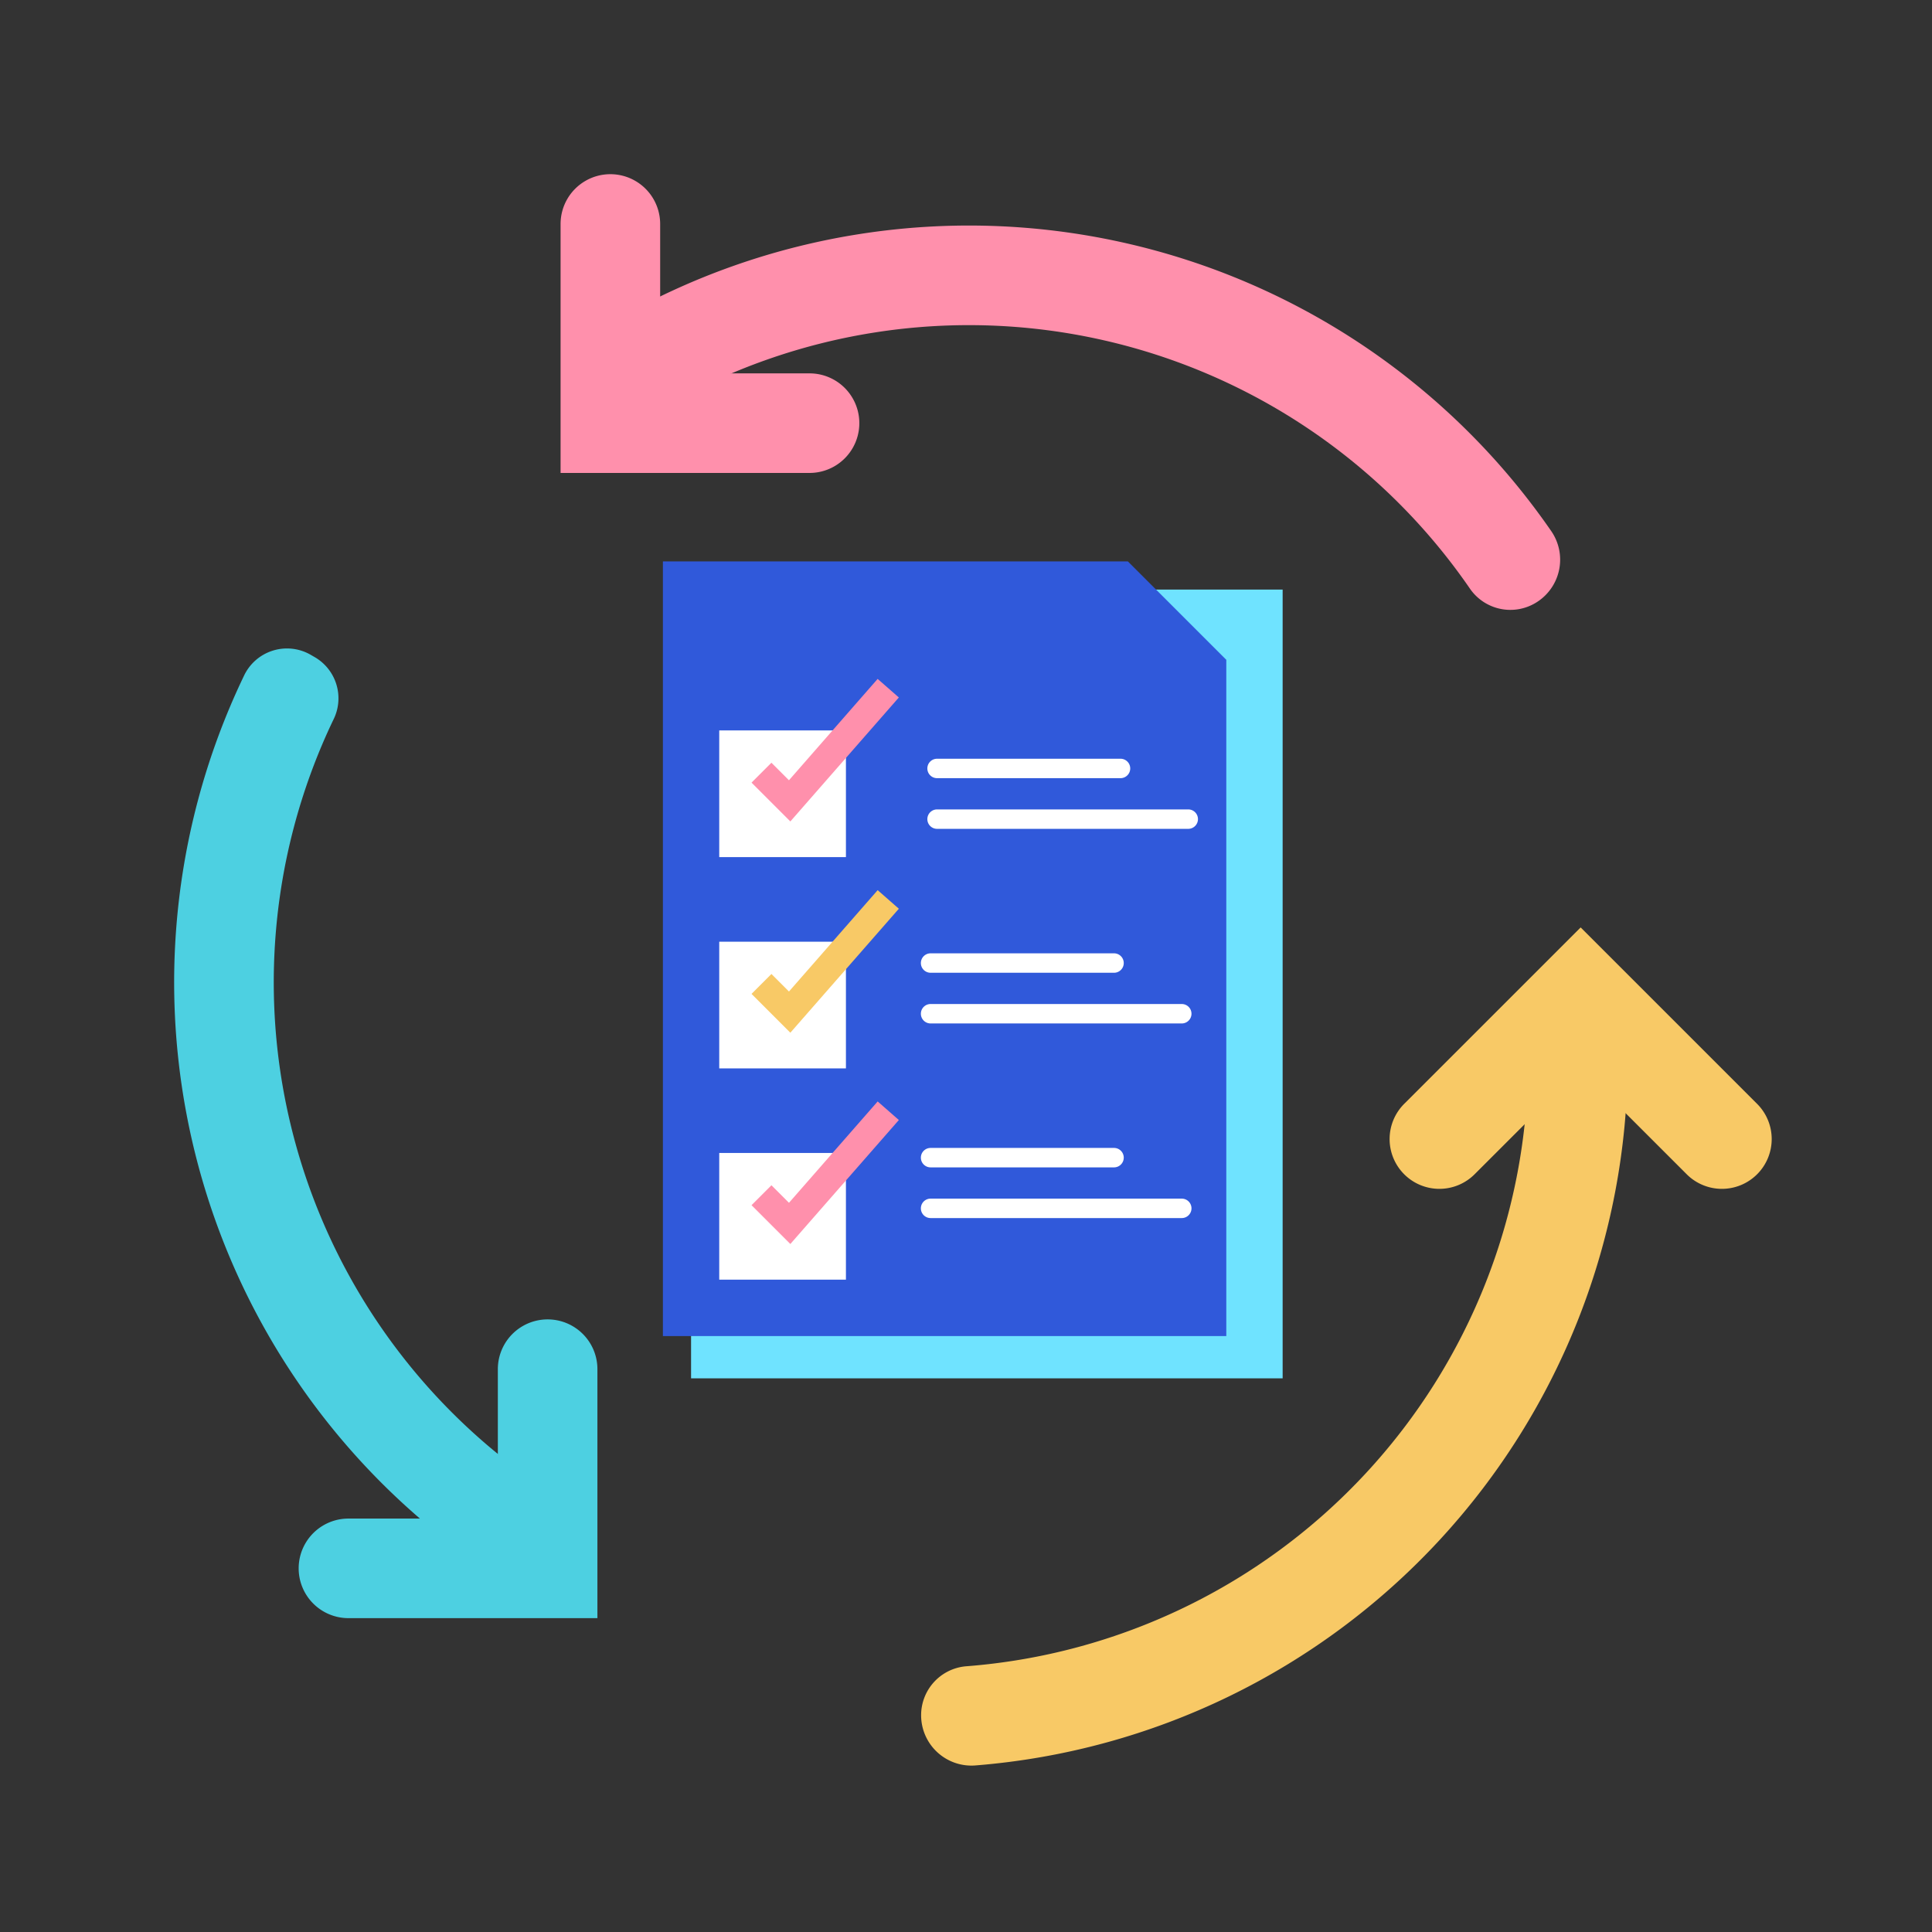 <svg xmlns="http://www.w3.org/2000/svg" width="122" height="122" viewBox="0 0 122 122">
  <rect x="0" y="0" width="122" height="122" fill="#333333" stroke="none"/>
  <g id="Role_base_reports" data-name="Role base reports" transform="translate(-1105 -3551)">
    <rect id="Rectangle_3780" data-name="Rectangle 3780" width="122" height="122" transform="translate(1105 3551)" fill="none"/>
    <g id="Group_14651" data-name="Group 14651" transform="translate(61.427 -348.222)">
      <g id="arrows" transform="translate(1054.573 3910.112)">
        <path id="Path_7518" data-name="Path 7518" d="M240.016,325.528a3.1,3.1,0,0,1,2.823-3.122,38.429,38.429,0,0,0,35.507-38.268l6.288-.173v.173a44.733,44.733,0,0,1-41.151,44.525A3.179,3.179,0,0,1,240.016,325.528Zm0,0" transform="translate(-192.85 -228.074)" fill="#f8c966"/>
        <path id="Path_7519" data-name="Path 7519" d="M22.377,212.308A44.7,44.7,0,0,1,4.4,154.235a3,3,0,0,1,4.2-1.349l.3.173a3.008,3.008,0,0,1,1.145,3.952,38.411,38.411,0,0,0,15.472,49.848Zm0,0" transform="translate(0 -122.438)" fill="#4dd0e1"/>
        <path id="Path_7520" data-name="Path 7520" d="M199.439,40.439a3.1,3.1,0,0,1-4.119-.874,38.4,38.4,0,0,0-50.927-11.486l-3.163-5.432a44.681,44.681,0,0,1,59.18,13.221A3.178,3.178,0,0,1,199.439,40.439Zm0,0" transform="translate(-113.477 -13.254)" fill="#ff90ac"/>
        <path id="Path_7521" data-name="Path 7521" d="M139.881,18.975H124.16V3.254a3.144,3.144,0,1,1,6.288,0v9.433h9.433a3.144,3.144,0,1,1,0,6.288Zm0,0" transform="translate(-99.761)" fill="#ff90ac"/>
        <path id="Path_7522" data-name="Path 7522" d="M58.865,386.975H43.144a3.144,3.144,0,0,1,0-6.288h9.433v-9.433a3.144,3.144,0,1,1,6.288,0Zm0,0" transform="translate(-32.14 -295.684)" fill="#4dd0e1"/>
        <path id="Path_7523" data-name="Path 7523" d="M409.4,257.718l-6.671-6.669-6.672,6.669a3.144,3.144,0,1,1-4.446-4.446l11.118-11.115,11.117,11.115a3.144,3.144,0,1,1-4.446,4.446Zm0,0" transform="translate(-313.915 -194.482)" fill="#f8c966"/>
      </g>
      <g id="Group_14650" data-name="Group 14650" transform="translate(-3.567 193.075)">
        <g id="report_1_" data-name="report (1)" transform="translate(1089 3741.598)">
          <path id="Path_7668" data-name="Path 7668" d="M16,16H53.356V65.808H16Zm0,0" transform="translate(-14.221 -14.221)" fill="#6fe3ff"/>
          <path id="Path_7669" data-name="Path 7669" d="M35.577,48.918H0V0H29.351l6.226,6.226Zm0,0" fill="#3059da"/>
          <path id="Path_7670" data-name="Path 7670" d="M264,0l6.226,6.226H264Zm0,0" transform="translate(-234.649)" fill="#3059da"/>
          <path id="Path_7671" data-name="Path 7671" d="M32,96h8v8H32Zm0,0" transform="translate(-28.442 -85.327)" fill="#fff"/>
          <path id="Path_7672" data-name="Path 7672" d="M32,216h8v8H32Zm0,0" transform="translate(-28.442 -191.985)" fill="#fff"/>
          <path id="Path_7673" data-name="Path 7673" d="M32,336h8v8H32Zm0,0" transform="translate(-28.442 -298.644)" fill="#fff"/>
          <path id="Path_7674" data-name="Path 7674" d="M52.795,75.729l-2.451-2.451L51.6,72.021l1.107,1.107,5.6-6.4L59.646,67.9Zm0,0" transform="translate(-44.747 -59.308)" fill="#ff90ac"/>
          <path id="Path_7675" data-name="Path 7675" d="M52.795,195.729l-2.451-2.451,1.258-1.258,1.107,1.107,5.6-6.4,1.338,1.173Zm0,0" transform="translate(-44.747 -165.967)" fill="#f8c966"/>
          <path id="Path_7676" data-name="Path 7676" d="M52.795,315.729l-2.451-2.451,1.258-1.258,1.107,1.107,5.6-6.4,1.338,1.173Zm0,0" transform="translate(-44.747 -272.625)" fill="#ff90ac"/>
        </g>
        <path id="Path_7677" data-name="Path 7677" d="M42.9,461.207H27.039a.613.613,0,0,0,0,1.227H42.9a.613.613,0,0,0,0-1.227Zm0,0" transform="translate(1079.274 3296.052)" fill="#fff"/>
        <path id="Path_7679" data-name="Path 7679" d="M42.9,461.207H27.039a.613.613,0,0,0,0,1.227H42.9a.613.613,0,0,0,0-1.227Zm0,0" transform="translate(1078.865 3308.341)" fill="#fff"/>
        <path id="Path_7681" data-name="Path 7681" d="M42.9,461.207H27.039a.613.613,0,0,0,0,1.227H42.9a.613.613,0,0,0,0-1.227Zm0,0" transform="translate(1078.865 3320.63)" fill="#fff"/>
        <path id="Path_7678" data-name="Path 7678" d="M38.623,422.3H27.039a.613.613,0,0,0,0,1.227H38.623a.613.613,0,0,0,0-1.227Zm0,0" transform="translate(1079.274 3331.759)" fill="#fff"/>
        <path id="Path_7680" data-name="Path 7680" d="M38.623,422.3H27.039a.613.613,0,0,0,0,1.227H38.623a.613.613,0,0,0,0-1.227Zm0,0" transform="translate(1078.865 3344.047)" fill="#fff"/>
        <path id="Path_7682" data-name="Path 7682" d="M38.623,422.3H27.039a.613.613,0,0,0,0,1.227H38.623a.613.613,0,0,0,0-1.227Zm0,0" transform="translate(1078.865 3356.336)" fill="#fff"/>
      </g>
    </g>
  </g>
</svg>
